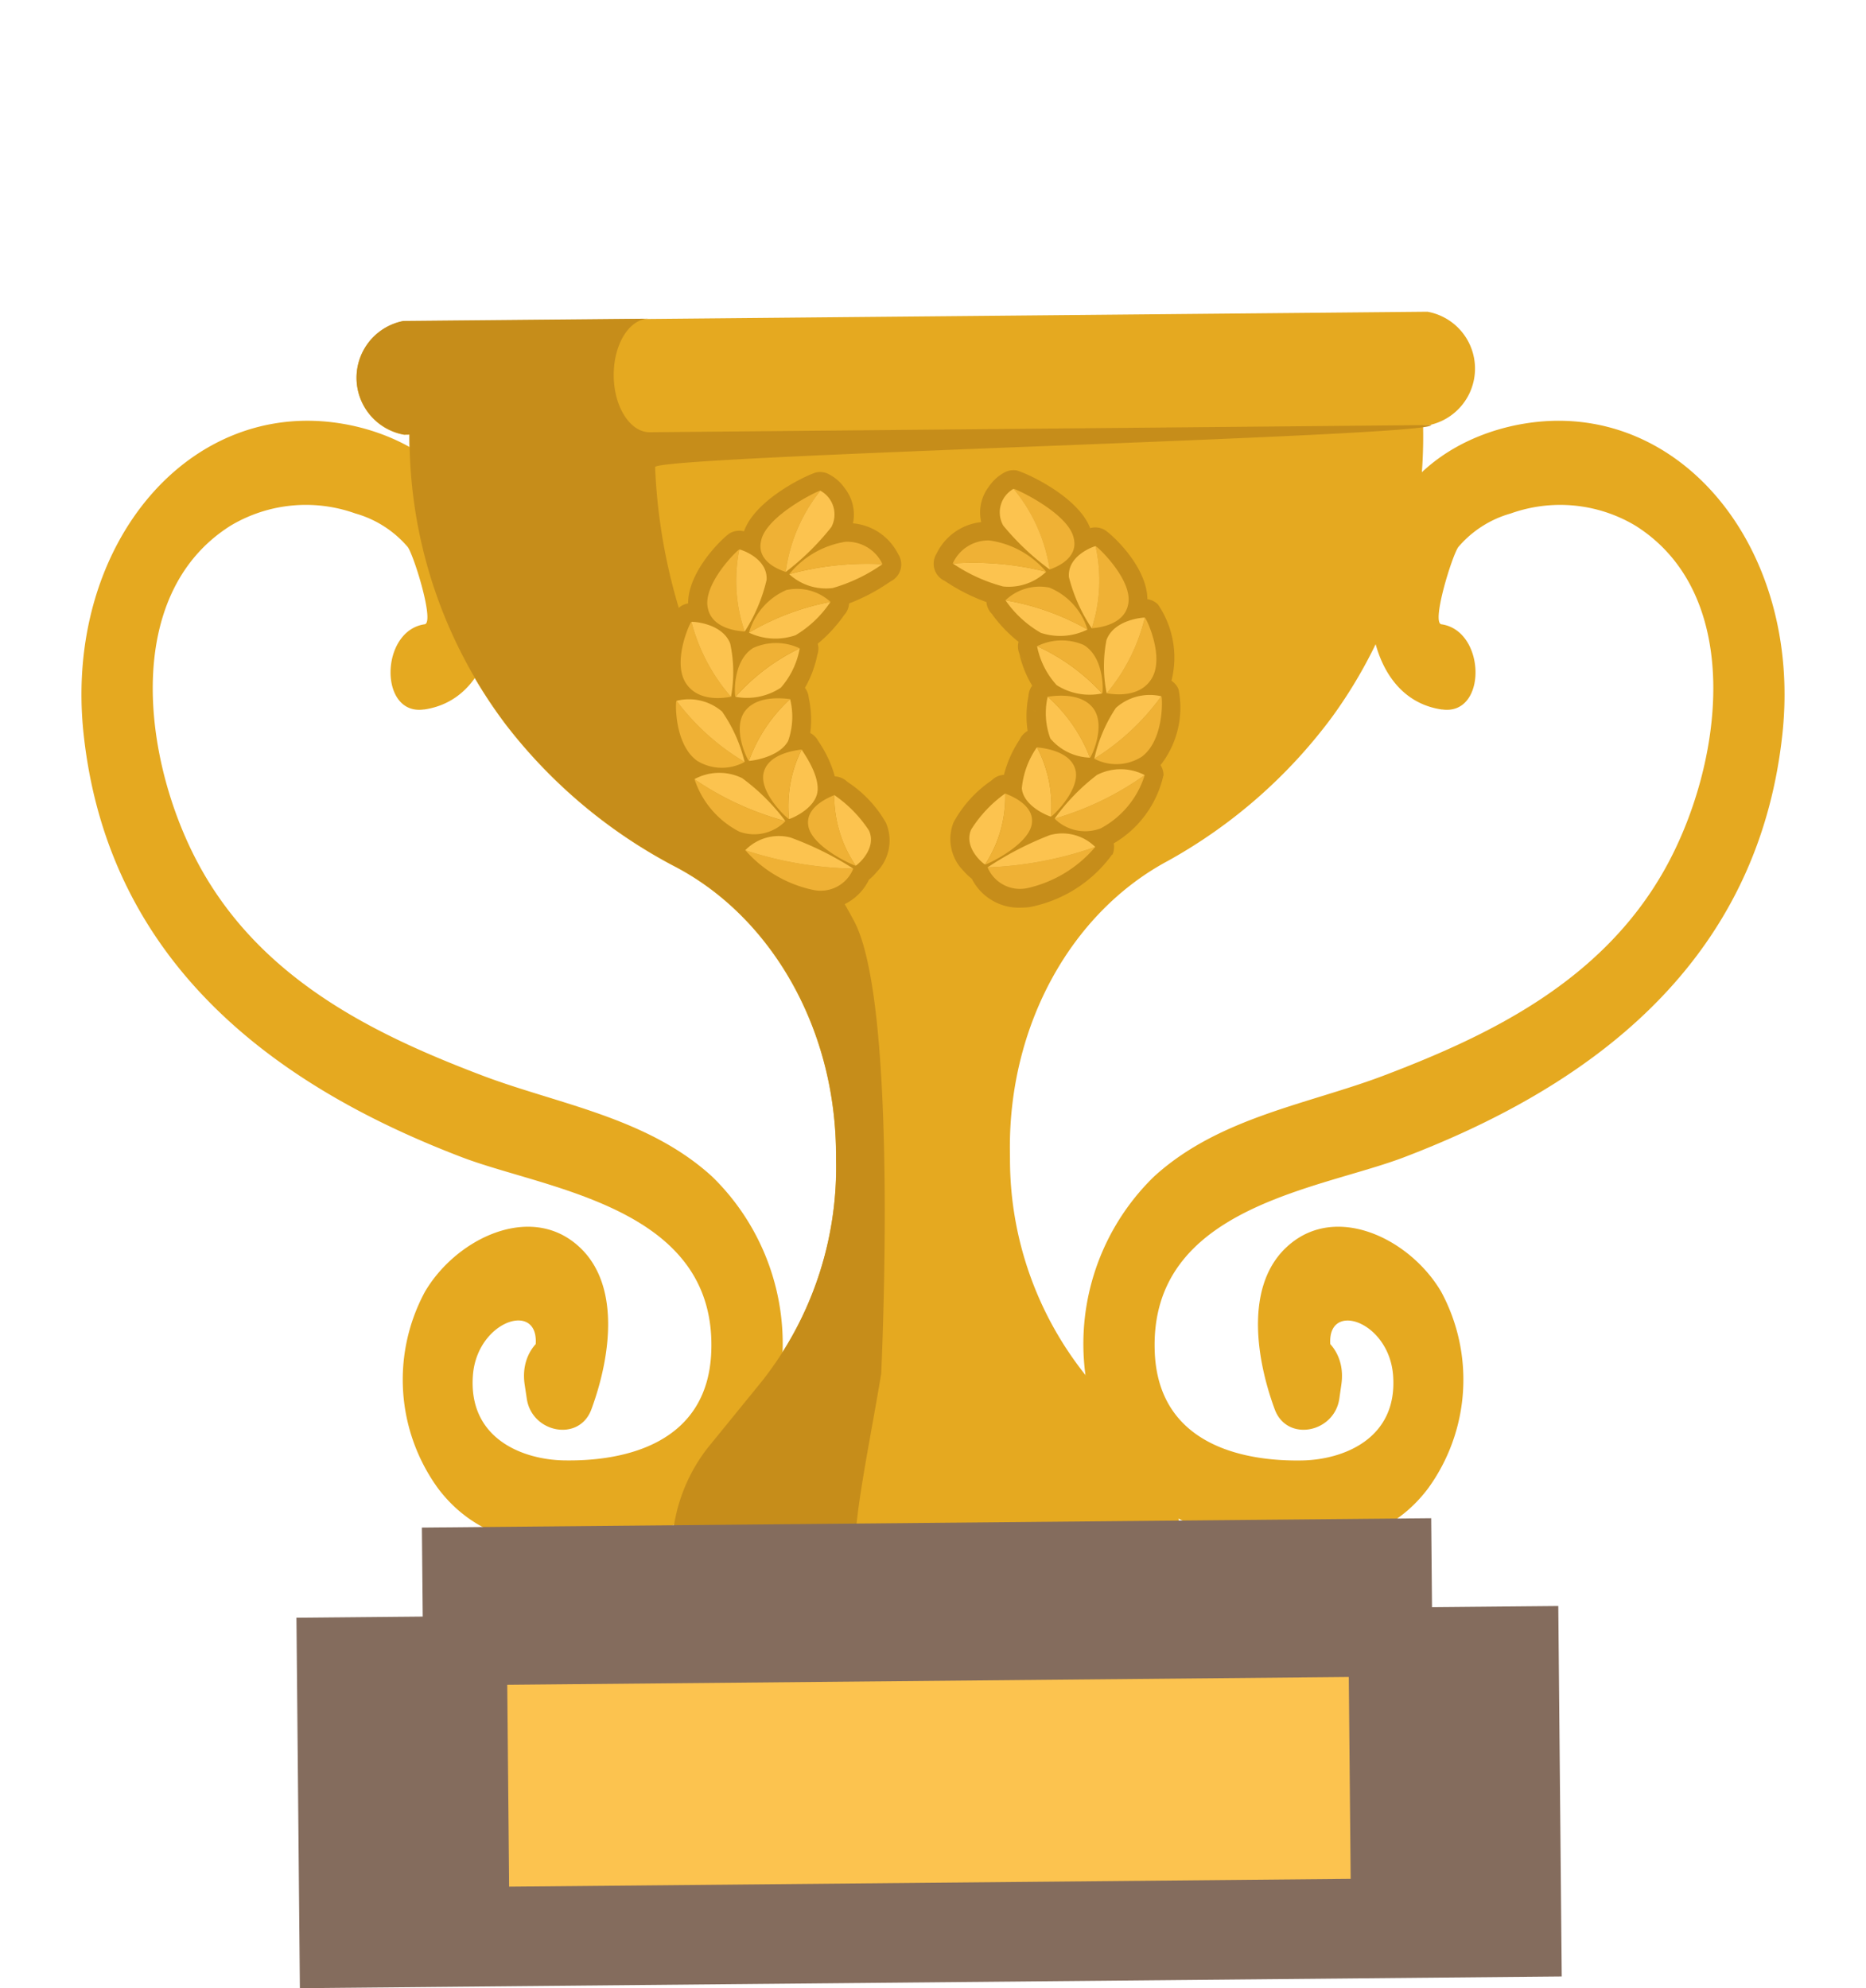 <svg xmlns="http://www.w3.org/2000/svg" width="108.77" height="115.872" viewBox="0 0 108.77 115.872">
  <g id="Group_2186" data-name="Group 2186" transform="translate(-910.071 -2486.34)">
    <g id="Group_2185" data-name="Group 2185" transform="matrix(-0.309, -0.951, 0.951, -0.309, 931.214, 2581.153)">
      <path id="Path_24248" data-name="Path 24248" d="M49.745,19.915c-.69,3.942,3.883,6.471,8.2,6.53,4.354.059,7.457-2.766,9.085-5.853C71.322,12.453,65.245,2.87,54.54.611,40.86-2.274,31.04,5.542,24.253,13.946,20.919,18.074,16.907,27.2,8.968,24.278,3.955,22.434,4.437,17.527,5.6,14.157c.779-2.263,2.927-4.937,6.373-3.511,3.32,1.377,2.9,6.063-.518,3.366L9.69,17.4l.839.147c3.128.546,3.132-3.652.014-4.2L9.7,13.207c-1.988-.348-3.378,2.116-1.762,3.389,2.665,2.1,6.792,4.1,9.728,1.926,2.764-2.047,2.053-6.493-.221-9.046A10.791,10.791,0,0,0,6.35,6.659C1.8,8.2.368,12.82.048,16.844c-.333,4.182,1.035,8.05,5.644,10.478a13.609,13.609,0,0,0,12.955.169c4.482-2.535,6.815-7.281,9.8-10.983C32.494,11.483,37.509,6.181,44.878,4.7c6.794-1.364,16.684.429,18.544,7.821a8.559,8.559,0,0,1-1.573,7.122,6.245,6.245,0,0,1-2.8,2.3c-.57.193-4.694.14-4.592-.452.455-2.591-4.248-4.2-4.707-1.578Z" fill="#e5a920"/>
    </g>
    <path id="Path_24246" data-name="Path 24246" d="M333.738,109.717l-8.18-24.4-2.614-7.8-8.18-24.4a3.367,3.367,0,0,0-6.278,2.1l.1.29h0a27.777,27.777,0,0,0-14.347,10.584,30.013,30.013,0,0,0-4.788,11.773c-1,6.255-5.963,11.87-12.941,14.21l-.449.15a20.158,20.158,0,0,1-13.572-.113L257.814,90.3a9.873,9.873,0,0,0-6.641-.056l3.415,10.189,2.614,7.8,3.415,10.188a9.864,9.864,0,0,0,5.266-4.046l2.636-4.265a20.167,20.167,0,0,1,10.761-8.27l.449-.152c6.979-2.338,14.325-.85,18.891,3.539a30.024,30.024,0,0,0,10.917,6.509,27.784,27.784,0,0,0,17.827-.2h0l.1.29a3.367,3.367,0,0,0,6.278-2.1Z" transform="matrix(0.309, -0.951, 0.951, 0.309, 785.796, 2787.99)" fill="#e5a920"/>
    <g id="Group_1390" data-name="Group 1390" transform="matrix(0.309, -0.951, 0.951, 0.309, 912.251, 2564.979)">
      <path id="Path_24247" data-name="Path 24247" d="M289.584,88.956c2.388-2.426,6.455-7.977,8.758-10.623A33.165,33.165,0,0,1,311.2,69.71c.628-.245,15.67,42.49,16.316,42.273l-14.4-42.968-.074-.219c-.365-1.09.743-2.445,2.477-3.026s3.435-.169,3.8.921l-4.551-13.576a3.367,3.367,0,0,0-6.278,2.1l.1.29h0a27.777,27.777,0,0,0-14.347,10.584,30.013,30.013,0,0,0-4.788,11.773c-1,6.255-5.963,11.87-12.941,14.21l-.449.15a20.158,20.158,0,0,1-13.572-.113L257.814,90.3a9.873,9.873,0,0,0-6.641-.056l3.389,10.109c2.233-.748,6.4-1.166,10.459-1.781C265.022,98.571,285.633,92.972,289.584,88.956Z" transform="translate(-251.173 -51.352)" fill="#c68d1a"/>
    </g>
    <g id="Group_1391" data-name="Group 1391" transform="matrix(0.309, -0.951, 0.951, 0.309, 970.071, 2572.177)">
      <path id="Path_24248-2" data-name="Path 24248" d="M308.554,100.124c-.69-3.942,3.883-6.471,8.2-6.53,4.353-.059,7.457,2.766,9.085,5.853,4.291,8.138-1.786,17.721-12.49,19.981-13.68,2.885-23.5-4.931-30.287-13.335-3.334-4.128-7.346-13.253-15.285-10.332-5.013,1.845-4.531,6.751-3.371,10.122.779,2.263,2.927,4.937,6.373,3.511,3.32-1.377,2.9-6.063-.518-3.366l-1.763-3.389.839-.147c3.128-.546,3.132,3.652.014,4.2l-.839.146c-1.988.348-3.378-2.116-1.762-3.389,2.665-2.1,6.792-4.1,9.728-1.926,2.764,2.047,2.053,6.493-.221,9.046a10.791,10.791,0,0,1-11.1,2.816c-4.55-1.542-5.982-6.161-6.3-10.185-.333-4.182,1.035-8.05,5.644-10.478a13.609,13.609,0,0,1,12.955-.169c4.482,2.535,6.815,7.281,9.8,10.983,4.049,5.025,9.064,10.327,16.432,11.806,6.794,1.364,16.684-.429,18.544-7.821a8.559,8.559,0,0,0-1.573-7.122,6.245,6.245,0,0,0-2.8-2.3c-.57-.193-4.694-.14-4.592.452.455,2.591-4.248,4.2-4.707,1.578Z" transform="translate(-258.809 -90.988)" fill="#e5a920"/>
    </g>
    <path id="Path_24249" data-name="Path 24249" d="M299.909,74.941a2.47,2.47,0,0,0,1.788-1.074,2.551,2.551,0,0,0,.514-1.244,1.123,1.123,0,0,0-.111-.582c-.007-.013-.017-.032-.03-.052l-.017-.027h0c-.387-.547-2.616-2.874-4.551-2.917a1.132,1.132,0,0,0-.271-.661q-.026-.03-.056-.061c-.261-.263-2.839-1.687-4.673-1.077a1.077,1.077,0,0,0-.326-.378,1.03,1.03,0,0,0-.157-.1,5.473,5.473,0,0,0-4.47.7,1.127,1.127,0,0,0-.466-.211.682.682,0,0,0-.1-.01l-.049,0h0a5.425,5.425,0,0,0-3.824,2.435,1.087,1.087,0,0,0-.344-.029.666.666,0,0,0-.123.022,1.014,1.014,0,0,0-.18.049l0,.012a6.139,6.139,0,0,0-2.779,4.02.912.912,0,0,0-.193.043.735.735,0,0,0-.14.061,1.1,1.1,0,0,0-.263.175l.016.017a7.749,7.749,0,0,0-1.325,5.556,4.542,4.542,0,0,0,.121.439,3.077,3.077,0,0,0,2.54,2.2,3.334,3.334,0,0,0,.59.3,2.624,2.624,0,0,0,2.868-.377,6.963,6.963,0,0,0,1.565-2.829l.029-.084a1.1,1.1,0,0,0,.088-.645c-.007-.039-.016-.079-.026-.118a6.756,6.756,0,0,0,1.657-1.55,1.1,1.1,0,0,0,.306-.593,6.03,6.03,0,0,0,1.921-.716,1.111,1.111,0,0,0,.486-.393,6.436,6.436,0,0,0,2.048.094,1.1,1.1,0,0,0,.629-.178,8.323,8.323,0,0,0,2.066.947,1.1,1.1,0,0,0,.733.066A10.95,10.95,0,0,0,297.275,78l.1.081A1.1,1.1,0,0,0,299.019,78,3.269,3.269,0,0,0,299.909,74.941Zm-8.122,21.638a1.075,1.075,0,0,0,.258-.231,5.423,5.423,0,0,0,4.518-.361h0a.394.394,0,0,0,.038-.032.851.851,0,0,0,.072-.068,1.1,1.1,0,0,0,.245-.452,5.485,5.485,0,0,0,3.993-2.129,1.114,1.114,0,0,0,.066-.175,1.06,1.06,0,0,0,.032-.5c1.856-.626,3.024-3.285,3.079-3.666,0-.022.006-.045.007-.066a1.085,1.085,0,0,0-.18-.719c1.51-1.223,1.894-4.4,1.875-5.061h0l0-.026a.518.518,0,0,0-.007-.064,1.121,1.121,0,0,0-.274-.553,2.572,2.572,0,0,0-1.14-.667,2.465,2.465,0,0,0-2.082.221,3.278,3.278,0,0,0-2.556-1.908,1.1,1.1,0,0,0-1.358.927l-.032.126a10.9,10.9,0,0,0-.393,2.584,1.1,1.1,0,0,0-.576.559l-.01-.006a8.036,8.036,0,0,0-1.038,1.944,1.1,1.1,0,0,0-.974.762,1.04,1.04,0,0,1,.332-.507,6.33,6.33,0,0,0-1.543,1.29,1.112,1.112,0,0,0-.7,0c.01,0,.025-.013.035-.014a5.855,5.855,0,0,0-1.926.579,1.1,1.1,0,0,0-.654-.293V88.07a6.588,6.588,0,0,0-2.206-.227.946.946,0,0,0-.051-.11,1.082,1.082,0,0,0-.459-.462l-.074-.051a6.987,6.987,0,0,0-2.961-1.315,2.627,2.627,0,0,0-2.51,1.43,3.445,3.445,0,0,0-.287.6,3.073,3.073,0,0,0-.7,3.281,4.4,4.4,0,0,0,.166.421,7.753,7.753,0,0,0,4.408,3.639l0,.023a1.052,1.052,0,0,0,.316-.019.7.7,0,0,0,.149-.036,1.013,1.013,0,0,0,.18-.081,6.143,6.143,0,0,0,4.639,1.532l0,.012a1.069,1.069,0,0,0,.175-.068A.652.652,0,0,0,291.787,96.579Zm3.515-9.328a1.08,1.08,0,0,1,.02-.126.874.874,0,0,0-.017.126Zm-2.545,1.21a1.245,1.245,0,0,1,.088-.182,1.015,1.015,0,0,0-.082.185Z" transform="matrix(0.309, -0.951, 0.951, 0.309, 795.849, 2778.896)" fill="#c68d1a"/>
    <g id="Group_1407" data-name="Group 1407" transform="matrix(0.309, -0.951, 0.951, 0.309, 946.354, 2534.688)">
      <g id="Group_1399" data-name="Group 1399">
        <g id="Group_1393" data-name="Group 1393" transform="translate(8.857)">
          <path id="Path_24250" data-name="Path 24250" d="M285.024,70.965c.03,0-.977-1.54-.092-2.7.918-1.231,3.554-.908,3.534-.844A10.726,10.726,0,0,0,285.024,70.965Z" transform="translate(-284.567 -67.337)" fill="#efb135"/>
          <path id="Path_24251" data-name="Path 24251" d="M287.827,69.932a7.962,7.962,0,0,1-2.943,1.006,10.726,10.726,0,0,1,3.441-3.542C288.356,67.409,288.829,69.108,287.827,69.932Z" transform="translate(-284.427 -67.311)" fill="#fcc34f"/>
          <path id="Path_24252" data-name="Path 24252" d="M284.942,70.024a3.576,3.576,0,0,0,1.321,2.346,4.732,4.732,0,0,0,2.519.339A11.793,11.793,0,0,0,284.942,70.024Z" transform="translate(-284.402 -66.145)" fill="#fcc34f"/>
          <path id="Path_24253" data-name="Path 24253" d="M287.962,70.23c-1.127-.944-3.063-.137-3.02-.1a11.793,11.793,0,0,1,3.84,2.685A3.215,3.215,0,0,0,287.962,70.23Z" transform="translate(-284.401 -66.256)" fill="#efb135"/>
        </g>
        <g id="Group_1394" data-name="Group 1394" transform="translate(13.052 0.526)">
          <path id="Path_24254" data-name="Path 24254" d="M287.6,70.386c.029.016-.575-1.771.628-2.461,1.25-.752,3.858.631,3.825.689A9.058,9.058,0,0,0,287.6,70.386Z" transform="translate(-287.474 -67.701)" fill="#efb135"/>
          <path id="Path_24255" data-name="Path 24255" d="M290.815,70.39a9.6,9.6,0,0,1-3.254-.284,9.058,9.058,0,0,1,4.453-1.773C292.042,68.358,292.065,70.074,290.815,70.39Z" transform="translate(-287.435 -67.421)" fill="#fcc34f"/>
          <path id="Path_24256" data-name="Path 24256" d="M287.581,69.74a3.6,3.6,0,0,0,.7,2.63,6.373,6.373,0,0,0,2.471,1.332A14.634,14.634,0,0,0,287.581,69.74Z" transform="translate(-287.439 -66.797)" fill="#fcc34f"/>
          <path id="Path_24257" data-name="Path 24257" d="M290.608,71.048a3.854,3.854,0,0,0-3.036-1.3,14.634,14.634,0,0,1,3.174,3.962A2.885,2.885,0,0,0,290.608,71.048Z" transform="translate(-287.43 -66.802)" fill="#efb135"/>
        </g>
        <g id="Group_1395" data-name="Group 1395" transform="translate(16.871 2.477)">
          <path id="Path_24258" data-name="Path 24258" d="M290.359,70.986c.026.027-.111-1.83,1.316-1.927,1.488-.146,3.86,2.334,3.815,2.383A9.629,9.629,0,0,0,290.359,70.986Z" transform="translate(-290.013 -69.053)" fill="#efb135"/>
          <path id="Path_24259" data-name="Path 24259" d="M293.669,72.165a15.036,15.036,0,0,1-3.31-1.722,9.629,9.629,0,0,1,5.132.456A1.571,1.571,0,0,1,293.669,72.165Z" transform="translate(-290.013 -68.51)" fill="#fcc34f"/>
          <path id="Path_24260" data-name="Path 24260" d="M290.41,70.557a3.167,3.167,0,0,0,.012,2.653,9.642,9.642,0,0,0,2.224,2.333A17.23,17.23,0,0,0,290.41,70.557Z" transform="translate(-290.12 -68.386)" fill="#fcc34f"/>
          <path id="Path_24261" data-name="Path 24261" d="M293.129,73.09a5.274,5.274,0,0,0-2.808-2.532,17.23,17.23,0,0,1,2.236,4.986A2.267,2.267,0,0,0,293.129,73.09Z" transform="translate(-290.03 -68.387)" fill="#efb135"/>
        </g>
        <g id="Group_1396" data-name="Group 1396" transform="translate(0 7.181)">
          <path id="Path_24262" data-name="Path 24262" d="M280.426,78.633a2.05,2.05,0,0,1-1.9-1.806,7.26,7.26,0,0,1,.976-4.514A21.408,21.408,0,0,0,280.426,78.633Z" transform="translate(-278.432 -72.312)" fill="#efb135"/>
          <path id="Path_24263" data-name="Path 24263" d="M280.691,74.592a18.627,18.627,0,0,1-.593,4.04,21.408,21.408,0,0,1-.927-6.32A2.72,2.72,0,0,1,280.691,74.592Z" transform="translate(-278.104 -72.311)" fill="#fcc34f"/>
          <path id="Path_24264" data-name="Path 24264" d="M279.958,77.5c0,.043,1.308.906,2.184.105a7.4,7.4,0,0,0,1.342-2.566A7.241,7.241,0,0,0,279.958,77.5Z" transform="translate(-277.755 -71.101)" fill="#fcc34f"/>
          <path id="Path_24265" data-name="Path 24265" d="M281.344,74.454c-1.155.541-1.439,3.359-1.384,3.362a7.241,7.241,0,0,1,3.526-2.461C283.479,75.391,282.433,73.917,281.344,74.454Z" transform="translate(-277.757 -71.414)" fill="#efb135"/>
        </g>
        <g id="Group_1397" data-name="Group 1397" transform="translate(1.987 3.085)">
          <path id="Path_24266" data-name="Path 24266" d="M281.223,75.271a2.541,2.541,0,0,1-1.413-2.353,5.3,5.3,0,0,1,2.1-3.441A17.38,17.38,0,0,0,281.223,75.271Z" transform="translate(-279.808 -69.474)" fill="#efb135"/>
          <path id="Path_24267" data-name="Path 24267" d="M282.4,72.1a12,12,0,0,1-1.6,3.166,17.38,17.38,0,0,1,.684-5.794A3.027,3.027,0,0,1,282.4,72.1Z" transform="translate(-279.38 -69.474)" fill="#fcc34f"/>
          <path id="Path_24268" data-name="Path 24268" d="M280.916,73.8c-.009.035,1.055,1.34,2.116,1.065,1.019-.267,1.928-1.625,1.966-1.615A7.36,7.36,0,0,0,280.916,73.8Z" transform="translate(-279.317 -67.839)" fill="#fcc34f"/>
          <path id="Path_24269" data-name="Path 24269" d="M283.122,72.048c-1.272-.006-2.259,2.226-2.206,2.242A7.36,7.36,0,0,1,285,73.74C284.983,73.767,284.328,72.042,283.122,72.048Z" transform="translate(-279.317 -68.333)" fill="#efb135"/>
        </g>
        <g id="Group_1398" data-name="Group 1398" transform="translate(5.045 0.674)">
          <path id="Path_24270" data-name="Path 24270" d="M282.831,72.685a2.755,2.755,0,0,1-.791-2.656c.51-1.591,2.958-2.291,2.953-2.22A13.727,13.727,0,0,0,282.831,72.685Z" transform="translate(-281.927 -67.804)" fill="#efb135"/>
          <path id="Path_24271" data-name="Path 24271" d="M284.939,70.527a8.757,8.757,0,0,1-2.386,2.157,13.727,13.727,0,0,1,2.162-4.876A2.958,2.958,0,0,1,284.939,70.527Z" transform="translate(-281.649 -67.802)" fill="#fcc34f"/>
          <path id="Path_24272" data-name="Path 24272" d="M282.65,71.336c-.017.026.7,1.617,1.81,1.817a4.258,4.258,0,0,0,2.354-.645A9.135,9.135,0,0,0,282.65,71.336Z" transform="translate(-281.606 -66.237)" fill="#fcc34f"/>
          <path id="Path_24273" data-name="Path 24273" d="M285.4,70.613c-1.257-.5-2.8,1.06-2.747,1.088a9.135,9.135,0,0,1,4.164,1.172C286.793,72.891,286.591,71.086,285.4,70.613Z" transform="translate(-281.606 -66.602)" fill="#efb135"/>
        </g>
      </g>
      <g id="Group_1406" data-name="Group 1406" transform="translate(3.791 13.52)">
        <g id="Group_1400" data-name="Group 1400" transform="translate(11.892 6.164)">
          <path id="Path_24274" data-name="Path 24274" d="M289.706,84.234c.022-.02.147,1.817,1.552,2.209,1.475.429,3.383-1.417,3.33-1.456A10.749,10.749,0,0,1,289.706,84.234Z" transform="translate(-289.115 -79.527)" fill="#efb135"/>
          <path id="Path_24275" data-name="Path 24275" d="M292.661,83.562a7.954,7.954,0,0,0-2.955.97,10.749,10.749,0,0,0,4.882.752C294.6,85.257,293.957,83.616,292.661,83.562Z" transform="translate(-289.115 -79.825)" fill="#fcc34f"/>
          <path id="Path_24276" data-name="Path 24276" d="M289.8,85.429a3.576,3.576,0,0,1-.359-2.668,4.722,4.722,0,0,1,1.806-1.788A11.8,11.8,0,0,1,289.8,85.429Z" transform="translate(-289.296 -80.973)" fill="#fcc34f"/>
          <path id="Path_24277" data-name="Path 24277" d="M292,83.534c-.332,1.432-2.362,1.956-2.353,1.9a11.8,11.8,0,0,0,1.446-4.456A3.216,3.216,0,0,1,292,83.534Z" transform="translate(-289.141 -80.973)" fill="#efb135"/>
        </g>
        <g id="Group_1401" data-name="Group 1401" transform="translate(14.64 3.584)">
          <path id="Path_24278" data-name="Path 24278" d="M292.016,83.241c.014-.029.609,1.76,1.985,1.585,1.451-.153,2.7-2.829,2.637-2.854A9.073,9.073,0,0,1,292.016,83.241Z" transform="translate(-290.838 -77.95)" fill="#efb135"/>
          <path id="Path_24279" data-name="Path 24279" d="M294.441,81.369a9.621,9.621,0,0,0-2.425,2.188,9.073,9.073,0,0,0,4.622-1.269C296.645,82.252,295.629,80.868,294.441,81.369Z" transform="translate(-290.838 -78.266)" fill="#fcc34f"/>
          <path id="Path_24280" data-name="Path 24280" d="M292.235,84.261a3.6,3.6,0,0,1-1.025-2.523,6.38,6.38,0,0,1,1.169-2.552A14.657,14.657,0,0,1,292.235,84.261Z" transform="translate(-291.2 -79.186)" fill="#fcc34f"/>
          <path id="Path_24281" data-name="Path 24281" d="M293.554,81.392a3.854,3.854,0,0,1-1.637,2.87,14.657,14.657,0,0,0,.144-5.075A2.891,2.891,0,0,1,293.554,81.392Z" transform="translate(-290.882 -79.186)" fill="#efb135"/>
        </g>
        <g id="Group_1402" data-name="Group 1402" transform="translate(16.495)">
          <path id="Path_24282" data-name="Path 24282" d="M293.748,81.564c0-.039,1.015,1.527,2.211.743,1.275-.781,1.673-4.189,1.609-4.2A9.638,9.638,0,0,1,293.748,81.564Z" transform="translate(-291.925 -76.08)" fill="#efb135"/>
          <path id="Path_24283" data-name="Path 24283" d="M295.352,78.328a14.978,14.978,0,0,0-1.6,3.371,9.638,9.638,0,0,0,3.821-3.457A1.572,1.572,0,0,0,295.352,78.328Z" transform="translate(-291.925 -76.215)" fill="#fcc34f"/>
          <path id="Path_24284" data-name="Path 24284" d="M294.122,82.028a3.153,3.153,0,0,1-1.591-2.123,9.577,9.577,0,0,1,.37-3.2A17.36,17.36,0,0,1,294.122,82.028Z" transform="translate(-292.485 -76.703)" fill="#fcc34f"/>
          <path id="Path_24285" data-name="Path 24285" d="M294.707,78.317a5.272,5.272,0,0,1-.713,3.711,17.361,17.361,0,0,0-1.221-5.325A2.269,2.269,0,0,1,294.707,78.317Z" transform="translate(-292.357 -76.703)" fill="#efb135"/>
        </g>
        <g id="Group_1403" data-name="Group 1403" transform="translate(0 5.806)">
          <path id="Path_24286" data-name="Path 24286" d="M281.75,81.831a2.05,2.05,0,0,0-.43,2.588,7.263,7.263,0,0,0,3.5,3.014A21.368,21.368,0,0,1,281.75,81.831Z" transform="translate(-281.058 -80.234)" fill="#efb135"/>
          <path id="Path_24287" data-name="Path 24287" d="M284.444,84.7a18.746,18.746,0,0,0-2.907-2.867,21.368,21.368,0,0,0,3.069,5.6A2.723,2.723,0,0,0,284.444,84.7Z" transform="translate(-280.845 -80.234)" fill="#fcc34f"/>
          <path id="Path_24288" data-name="Path 24288" d="M281.618,82.131c-.023-.035.5-1.51,1.68-1.4a7.381,7.381,0,0,1,2.617,1.24A7.237,7.237,0,0,1,281.618,82.131Z" transform="translate(-280.81 -80.725)" fill="#fcc34f"/>
          <path id="Path_24289" data-name="Path 24289" d="M284.749,83.6c-1.247.263-3.173-1.813-3.131-1.849a7.237,7.237,0,0,0,4.3-.16C285.889,81.562,285.941,83.369,284.749,83.6Z" transform="translate(-280.81 -80.342)" fill="#efb135"/>
        </g>
        <g id="Group_1404" data-name="Group 1404" transform="translate(4.323 7.727)">
          <path id="Path_24290" data-name="Path 24290" d="M284.329,83.8a2.535,2.535,0,0,0,.29,2.728,5.29,5.29,0,0,0,3.747,1.482A17.363,17.363,0,0,1,284.329,83.8Z" transform="translate(-284.053 -81.284)" fill="#efb135"/>
          <path id="Path_24291" data-name="Path 24291" d="M287.428,85.36a12.029,12.029,0,0,0-3.184-1.562,17.363,17.363,0,0,0,4.037,4.211A3.024,3.024,0,0,0,287.428,85.36Z" transform="translate(-283.968 -81.284)" fill="#fcc34f"/>
          <path id="Path_24292" data-name="Path 24292" d="M284.28,84.331c-.027-.022.035-1.7,1.047-2.125a4.957,4.957,0,0,1,2.542.1A7.35,7.35,0,0,1,284.28,84.331Z" transform="translate(-283.954 -82.056)" fill="#fcc34f"/>
          <path id="Path_24293" data-name="Path 24293" d="M287.39,84.712c-1.01.772-3.144-.414-3.111-.459a7.35,7.35,0,0,0,3.589-2.021C287.839,82.219,288.355,83.99,287.39,84.712Z" transform="translate(-283.952 -81.978)" fill="#efb135"/>
        </g>
        <g id="Group_1405" data-name="Group 1405" transform="translate(8.493 7.658)">
          <path id="Path_24294" data-name="Path 24294" d="M287.049,84.574a2.76,2.76,0,0,0,.969,2.6c1.367.963,3.741.045,3.7-.009A13.7,13.7,0,0,1,287.049,84.574Z" transform="translate(-286.906 -80.87)" fill="#efb135"/>
          <path id="Path_24295" data-name="Path 24295" d="M290.245,84.867a8.734,8.734,0,0,0-3.2-.281,13.7,13.7,0,0,0,4.664,2.587A2.959,2.959,0,0,0,290.245,84.867Z" transform="translate(-286.898 -80.881)" fill="#fcc34f"/>
          <path id="Path_24296" data-name="Path 24296" d="M287.066,85.454a3.15,3.15,0,0,1,.349-2.542,4.256,4.256,0,0,1,2.268-.9A9.163,9.163,0,0,1,287.066,85.454Z" transform="translate(-286.942 -82.008)" fill="#fcc34f"/>
          <path id="Path_24297" data-name="Path 24297" d="M289.876,84.665c-.7,1.161-2.87.84-2.848.788a9.163,9.163,0,0,0,2.617-3.446C289.616,82.007,290.543,83.57,289.876,84.665Z" transform="translate(-286.904 -82.008)" fill="#efb135"/>
        </g>
      </g>
    </g>
    <rect id="Rectangle_3274" data-name="Rectangle 3274" width="58.835" height="9.758" transform="translate(934.663 2575.368) rotate(-0.532)" fill="#846c5d"/>
    <rect id="Rectangle_3275" data-name="Rectangle 3275" width="73.557" height="21.591" transform="translate(1001.105 2601.529) rotate(179.468)" fill="#846c5d"/>
    <rect id="Rectangle_3276" data-name="Rectangle 3276" width="49.056" height="11.765" transform="translate(988.802 2595.84) rotate(179.468)" fill="#fcc34f"/>
  </g>
</svg>